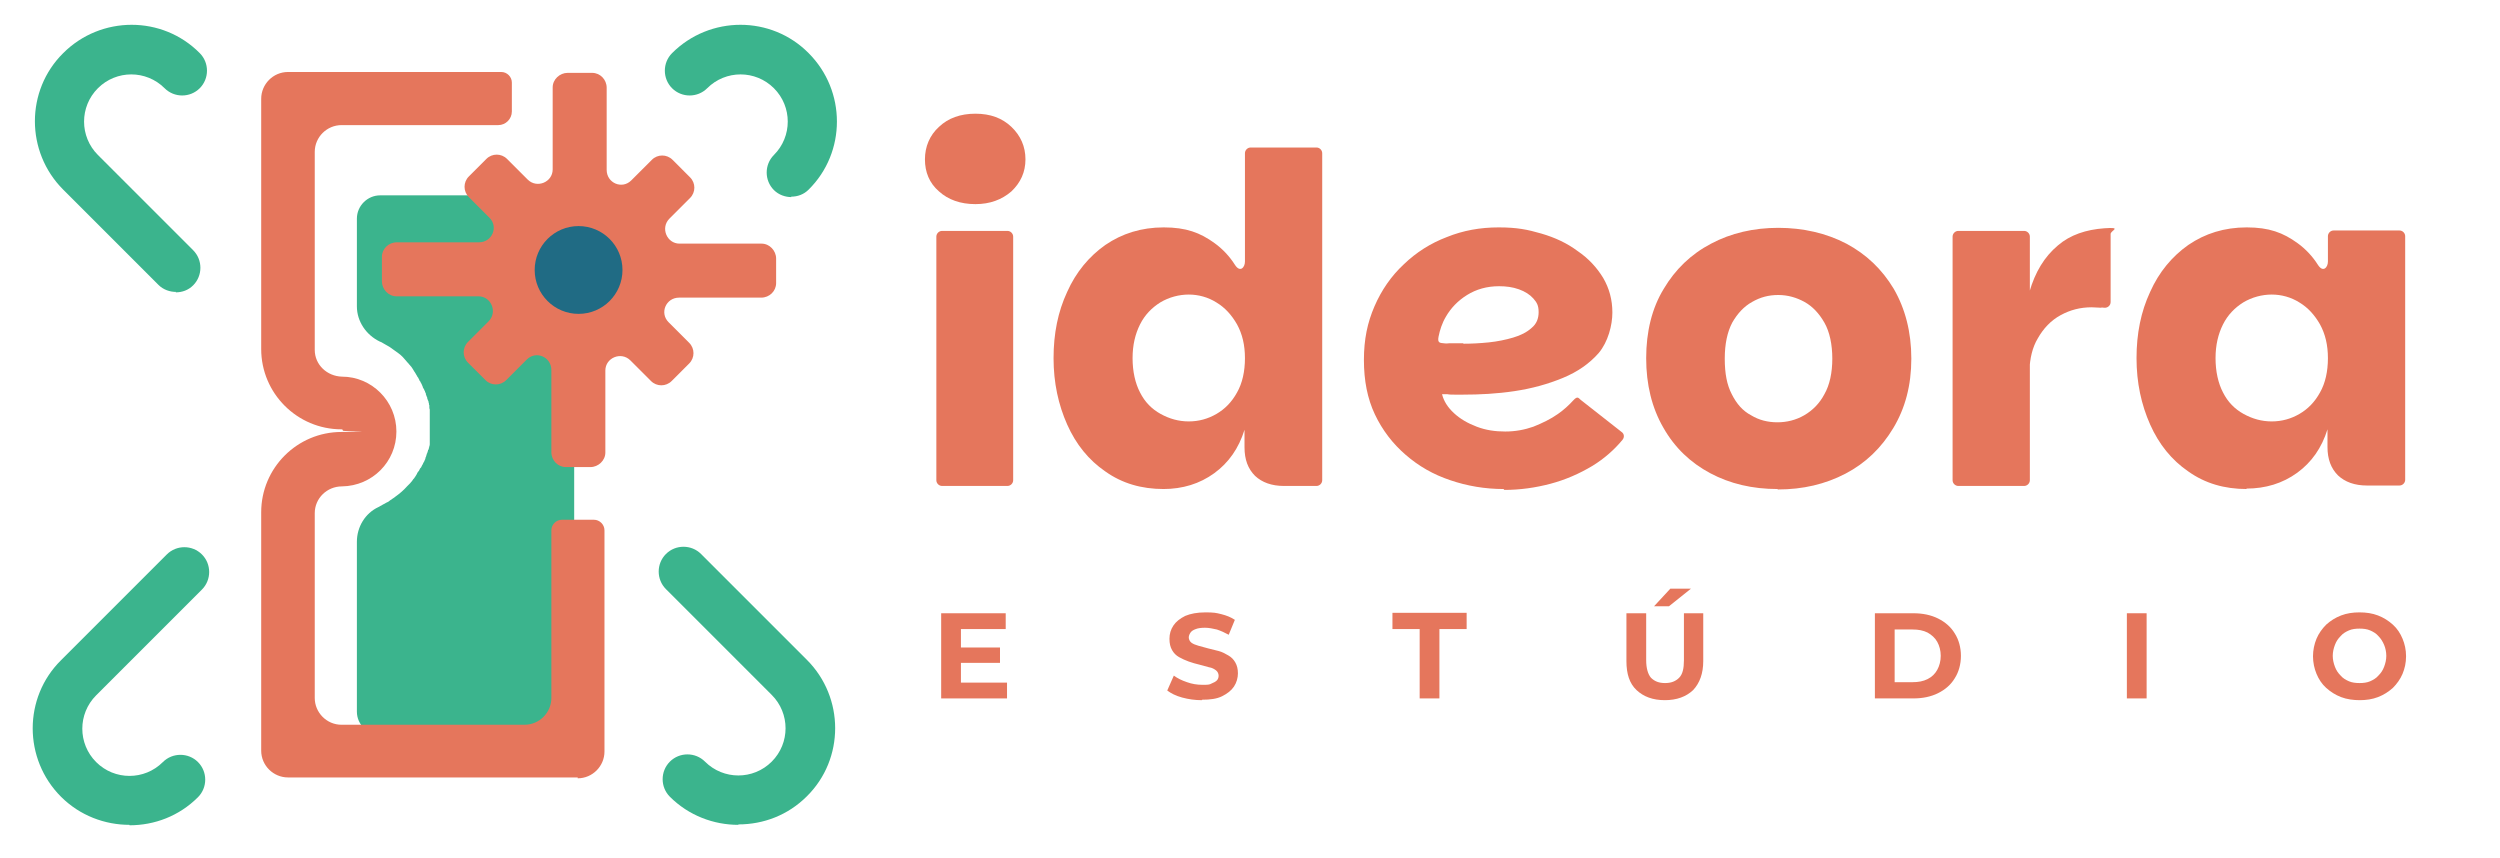 <svg xmlns="http://www.w3.org/2000/svg" id="Layer_1" viewBox="0 0 569.5 195.4"><defs><style>      .st0 {        fill: #206b84;      }      .st1 {        fill: #e5765c;      }      .st2 {        fill: #3bb48d;      }    </style></defs><g><g><path class="st2" d="M125.5,44.5h-38.9c-2.9,0-5.3,2.4-5.3,5.3v20c0,3.4,2.1,6.5,5.2,8s0,0,0,0c0,0,0,0,0,0,.3.1.5.2.8.4,0,0,0,0,0,0,.2.1.5.3.7.4,0,0,0,0,0,0,.2.1.5.3.7.4,0,0,0,0,0,0,.2.1.4.3.7.5l1.4,1c.7.5,1.2,1.1,1.8,1.8s.1.2.2.2c.1.2.3.3.4.5,0,0,.1.1.2.2.1.2.3.3.4.5,0,0,.1.2.2.3.1.2.2.3.3.5,0,0,.1.2.2.3.1.2.2.3.3.5,0,.1.1.2.2.3,0,.2.2.3.3.5,0,.1.1.2.2.4,0,.2.2.3.3.5,0,.1.1.3.2.4.1.2.2.5.3.7,0,.2.2.4.3.6,0,.1.1.3.2.4,0,.2.1.3.2.5,0,.1,0,.3.1.4,0,.2.1.3.2.5,0,.1,0,.3.1.4,0,.2.1.3.2.5,0,.1,0,.3.1.4,0,.2,0,.4.1.5,0,.1,0,.3,0,.4,0,.2,0,.4.1.6,0,.1,0,.3,0,.4,0,.2,0,.4,0,.6,0,.1,0,.3,0,.4,0,.2,0,.4,0,.7,0,.1,0,.2,0,.3,0,.3,0,.7,0,1,0,.3,0,.7,0,1,0,.1,0,.2,0,.3,0,.2,0,.4,0,.7,0,.1,0,.3,0,.4,0,.2,0,.4,0,.6,0,.1,0,.3,0,.4,0,.2,0,.4,0,.6,0,.1,0,.3,0,.4,0,.2,0,.4-.1.5,0,.1,0,.3-.1.4,0,.2,0,.4-.2.5,0,.1,0,.3-.1.4,0,.2-.1.4-.2.5,0,.1,0,.2-.1.4,0,.2-.2.4-.2.6,0,.1,0,.2-.1.3-.1.3-.2.5-.4.8,0,.1-.1.3-.2.4,0,.1-.2.3-.2.4,0,.1-.2.3-.3.4,0,.1-.2.3-.2.4,0,.1-.2.3-.3.4,0,.1-.2.2-.2.4-.1.2-.2.3-.3.5,0,.1-.2.2-.2.3-.1.2-.2.3-.4.5,0,0-.1.2-.2.3-.1.2-.3.3-.4.5,0,0-.1.1-.2.2-.2.2-.3.3-.5.5,0,0,0,0,0,0-.8.9-1.7,1.7-2.7,2.4,0,0,0,0,0,0-.2.2-.4.3-.7.5,0,0,0,0,0,0-.2.2-.5.3-.7.5,0,0,0,0,0,0-.2.2-.5.3-.7.4,0,0,0,0,0,0-.6.3-1.2.7-1.8,1-3,1.4-4.9,4.5-4.9,7.9v38.7c0,2.9,2.4,5.3,5.3,5.3h38.9c2.9,0,5.3-2.4,5.3-22.3V32.8c0,14.1-2.4,11.7-5.3,11.7Z"></path><path class="st1" d="M131.6,177.1h-66c-3.3,0-6.1-2.7-6.1-6.1v-54.3c0-10.1,8.2-18.3,18.3-18.3s.3-.1.3-.3-.1-.3-.3-.3c-10.1,0-18.3-8.2-18.3-18.3V22.5c0-3.3,2.7-6.1,6.1-6.1h48.6c1.3,0,2.4,1.1,2.4,2.4v6.6c0,1.7-1.4,3.1-3.1,3.1h-35.7c-3.3,0-6.1,2.7-6.1,6.1v45.1c0,3.4,2.8,6,6.2,6.1,6.8,0,12.4,5.6,12.4,12.5s-5.5,12.4-12.4,12.5c-3.4,0-6.2,2.7-6.2,6.1v42.1c0,3.3,2.7,6.1,6.1,6.1h41.7c3.3,0,6.1-2.7,6.1-6.1v-38.2c0-1.3,1.1-2.4,2.4-2.4h7.3c1.3,0,2.4,1.1,2.4,2.4v50.4c0,3.3-2.7,6.1-6.1,6.1Z"></path></g><g><path class="st1" d="M173.4,67.8h-18.7c-3,0-4.5,3.5-2.4,5.6l4.7,4.7c1.3,1.3,1.3,3.4,0,4.7l-4,4c-1.3,1.3-3.4,1.3-4.7,0l-4.7-4.7c-2.1-2.1-5.7-.6-5.7,2.3v18.7c0,1.8-1.6,3.3-3.4,3.3h-5.6c-1.8,0-3.3-1.5-3.3-3.4v-18.7c0-3-3.5-4.5-5.6-2.4l-4.7,4.7c-1.3,1.3-3.4,1.3-4.7,0l-4-4c-1.3-1.3-1.3-3.4,0-4.7l4.7-4.7c2.1-2.1.6-5.7-2.3-5.7h-18.7c-1.8,0-3.3-1.6-3.3-3.4v-5.6c0-1.8,1.5-3.3,3.4-3.3h18.7c3,0,4.5-3.5,2.4-5.6l-4.7-4.7c-1.3-1.3-1.3-3.4,0-4.7l4-4c1.3-1.3,3.4-1.3,4.7,0l4.7,4.7c2.1,2.1,5.7.6,5.7-2.3v-18.7c0-1.8,1.6-3.3,3.4-3.3h5.6c1.8,0,3.3,1.5,3.3,3.4v18.7c0,3,3.5,4.5,5.6,2.4l4.7-4.7c1.3-1.3,3.4-1.3,4.7,0l4,4c1.3,1.3,1.3,3.4,0,4.7l-4.7,4.7c-2.1,2.1-.6,5.7,2.3,5.7h18.7c1.8,0,3.3,1.6,3.3,3.4v5.6c0,1.8-1.5,3.3-3.4,3.3Z"></path><circle class="st0" cx="131.8" cy="61.5" r="10"></circle></g></g><g><g><path class="st1" d="M222.2,46.5c-3.4,0-6.2-1-8.3-2.9-2.2-1.9-3.2-4.4-3.2-7.3s1.1-5.5,3.2-7.4c2.1-2,4.9-3,8.3-3s6.1,1,8.2,3c2.1,2,3.2,4.5,3.2,7.4s-1.1,5.3-3.2,7.3c-2.2,1.9-4.9,2.9-8.2,2.9ZM213.3,109.4v-55.5c0-.7.6-1.3,1.3-1.3h14.9c.7,0,1.3.6,1.3,1.3v55.5c0,.7-.6,1.3-1.3,1.3h-14.9c-.7,0-1.3-.6-1.3-1.3Z"></path><path class="st1" d="M265.1,111.4c-5.1,0-9.5-1.3-13.3-4-3.8-2.6-6.7-6.2-8.7-10.7-2-4.5-3.1-9.5-3.1-15.1s1-10.6,3.1-15.1c2-4.5,5-8.1,8.7-10.7,3.8-2.6,8.2-4,13.3-4s8.3,1.2,11.6,3.6c1.8,1.3,3.4,3,4.6,4.9s2.3.6,2.3-.7v-24.7c0-.7.6-1.3,1.3-1.3h15c.7,0,1.3.6,1.3,1.3v74.5c0,.7-.6,1.3-1.3,1.3h-7.4c-2.8,0-5-.8-6.6-2.3-1.6-1.6-2.4-3.7-2.4-6.5v-4c-1.3,4.2-3.6,7.5-6.9,9.9-3.3,2.4-7.2,3.6-11.6,3.6ZM270.8,96c2.3,0,4.4-.6,6.3-1.7,1.9-1.1,3.5-2.7,4.7-4.9,1.2-2.1,1.8-4.8,1.8-7.8s-.6-5.5-1.8-7.7c-1.2-2.1-2.7-3.8-4.7-5-1.9-1.2-4.1-1.8-6.3-1.8s-4.5.6-6.5,1.8c-1.9,1.2-3.5,2.8-4.6,5-1.1,2.2-1.7,4.7-1.7,7.7s.6,5.7,1.7,7.8c1.1,2.2,2.7,3.8,4.7,4.9,2,1.1,4.1,1.7,6.4,1.7Z"></path><path class="st1" d="M342.5,111.4c-4.2,0-8.3-.7-12.1-2-3.9-1.3-7.2-3.2-10.2-5.8-2.9-2.5-5.3-5.6-7-9.2-1.7-3.6-2.5-7.7-2.5-12.4s.8-8.5,2.4-12.2c1.6-3.7,3.8-6.9,6.7-9.6,2.8-2.7,6.1-4.8,9.8-6.2,3.7-1.5,7.6-2.2,11.8-2.2s6.6.5,9.7,1.4c3.1.9,5.9,2.2,8.3,4,2.5,1.7,4.4,3.8,5.8,6.1,1.4,2.4,2.1,5,2.1,7.9s-1,6.7-3.1,9.2c-2.1,2.4-4.8,4.3-8.2,5.7-3.4,1.4-7,2.4-11,3-4,.6-7.9.8-11.8.8-.5,0-1.1,0-1.7,0-.7,0-1.3,0-1.8-.1-.6,0-1,0-1.2,0,.4,1.6,1.3,3,2.7,4.3,1.4,1.3,3.1,2.3,5.2,3.1,2.1.8,4.2,1.1,6.5,1.1s4.4-.4,6.4-1.1c2-.8,3.9-1.7,5.6-2.9,1.3-.9,2.5-2,3.5-3.1s1.2-.5,1.7-.1l9.3,7.3c.6.4.7,1.2.2,1.8-1.9,2.3-4.2,4.3-6.8,5.9-3,1.8-6.2,3.2-9.6,4.1-3.4.9-6.9,1.4-10.5,1.4ZM333.3,78.3c1.9,0,3.8-.1,5.8-.3,2-.2,3.9-.6,5.6-1.1,1.7-.5,3.1-1.2,4.2-2.2,1.1-.9,1.6-2.1,1.6-3.6s-.4-2.2-1.2-3.1c-.8-.9-1.9-1.6-3.3-2.1-1.4-.5-2.9-.7-4.5-.7-2.8,0-5.2.7-7.3,2-2.1,1.3-3.7,3-4.8,4.9-.9,1.5-1.4,3.1-1.7,4.6s.4,1.4,1.2,1.5.8,0,1.2,0c1.1,0,2.2,0,3.3,0Z"></path><path class="st1" d="M404.9,111.4c-5.7,0-10.8-1.2-15.3-3.6-4.5-2.4-8.1-5.8-10.7-10.4-2.6-4.5-3.9-9.8-3.9-15.8s1.3-11.4,4-15.8c2.6-4.4,6.2-7.9,10.8-10.3,4.5-2.4,9.7-3.6,15.3-3.6s10.9,1.2,15.5,3.6c4.5,2.4,8.1,5.8,10.8,10.3,2.6,4.5,4,9.8,4,15.9s-1.4,11.3-4.1,15.8c-2.7,4.5-6.3,8-10.9,10.4-4.6,2.4-9.7,3.6-15.4,3.6ZM404.9,96.2c2.1,0,4.2-.5,6.1-1.6,1.9-1.1,3.5-2.7,4.6-4.8,1.2-2.1,1.8-4.9,1.8-8.1s-.6-6.1-1.8-8.2c-1.2-2.1-2.7-3.7-4.5-4.7-1.8-1-3.8-1.6-6-1.6s-4.1.5-6,1.6c-1.8,1-3.3,2.6-4.5,4.7-1.1,2.1-1.7,4.8-1.7,8.2s.5,6,1.6,8.1c1.1,2.2,2.5,3.8,4.4,4.8,1.8,1.1,3.8,1.6,6,1.6Z"></path><path class="st1" d="M444.8,109.4v-55.5c0-.7.6-1.3,1.3-1.3h15c.7,0,1.3.6,1.3,1.3v55.5c0,.7-.6,1.3-1.3,1.3h-15c-.7,0-1.3-.6-1.3-1.3ZM459.8,84.2l2.5-17.5c0,0,0-.1,0-.2,1.3-4.5,3.4-8,6.5-10.6,2.8-2.4,6.4-3.6,10.6-3.9s1.4.5,1.4,1.3v15.5c0,.8-.7,1.4-1.5,1.3s-.5,0-.7,0c-.7,0-1.4-.1-2.1-.1-2.6,0-4.9.6-7.1,1.8-2.2,1.2-3.9,3-5.2,5.3-1.2,2-1.8,4.5-1.9,7.4s-.6,1.2-1.3,1.2h0c-.8,0-1.4-.7-1.3-1.5Z"></path><path class="st1" d="M511.8,111.4c-5.1,0-9.5-1.3-13.3-4-3.8-2.6-6.7-6.2-8.7-10.7-2-4.5-3.1-9.5-3.1-15.1s1-10.6,3.1-15.1c2-4.5,5-8.1,8.7-10.7,3.8-2.6,8.2-4,13.3-4s8.3,1.2,11.6,3.6c1.8,1.3,3.4,3,4.6,4.9s2.3.6,2.3-.7v-5.8c0-.7.6-1.3,1.3-1.3h15c.7,0,1.3.6,1.3,1.3v55.5c0,.7-.6,1.3-1.3,1.3h-7.4c-2.8,0-5-.8-6.6-2.3-1.6-1.6-2.4-3.7-2.4-6.5v-4c-1.3,4.2-3.6,7.5-6.9,9.9-3.3,2.4-7.2,3.6-11.6,3.6ZM517.5,96c2.3,0,4.4-.6,6.3-1.7,1.9-1.1,3.5-2.7,4.7-4.9,1.2-2.1,1.8-4.8,1.8-7.8s-.6-5.5-1.8-7.7c-1.2-2.1-2.7-3.8-4.7-5-1.9-1.2-4.1-1.8-6.3-1.8s-4.5.6-6.5,1.8c-1.9,1.2-3.5,2.8-4.6,5-1.1,2.2-1.7,4.7-1.7,7.7s.6,5.7,1.7,7.8c1.1,2.2,2.7,3.8,4.7,4.9,2,1.1,4.1,1.7,6.4,1.7Z"></path></g><g><path class="st1" d="M218.8,155.5h10.6v3.6h-15v-19.4h14.7v3.6h-10.2v12.2ZM218.5,147.5h9.3v3.5h-9.3v-3.5Z"></path><path class="st1" d="M273.8,159.5c-1.6,0-3-.2-4.5-.6s-2.6-1-3.4-1.6l1.5-3.4c.8.6,1.8,1.1,3,1.5,1.1.4,2.3.6,3.5.6s1.6,0,2.1-.3c.5-.2.9-.4,1.2-.7.3-.3.4-.7.4-1.1s-.2-.9-.6-1.2c-.4-.3-.9-.6-1.6-.7-.7-.2-1.4-.4-2.2-.6-.8-.2-1.6-.4-2.4-.7-.8-.3-1.5-.6-2.2-1-.7-.4-1.2-.9-1.6-1.6-.4-.7-.6-1.5-.6-2.6s.3-2.1.9-3c.6-.9,1.5-1.6,2.7-2.2,1.2-.5,2.7-.8,4.6-.8s2.4.1,3.6.4c1.2.3,2.2.7,3.1,1.3l-1.4,3.4c-.9-.5-1.8-.9-2.7-1.2-.9-.2-1.8-.4-2.7-.4s-1.6.1-2.1.3c-.6.2-1,.5-1.2.8-.2.3-.4.7-.4,1.1s.2.9.6,1.2c.4.3.9.5,1.6.7.7.2,1.4.4,2.2.6.8.2,1.6.4,2.4.6.8.2,1.5.6,2.2,1,.7.4,1.2.9,1.6,1.6.4.7.6,1.5.6,2.5s-.3,2.1-.9,3c-.6.9-1.5,1.6-2.7,2.2-1.2.6-2.7.8-4.6.8Z"></path><path class="st1" d="M323.4,159.1v-15.8h-6.2v-3.7h16.9v3.7h-6.2v15.8h-4.5Z"></path><path class="st1" d="M379.3,159.5c-2.8,0-4.9-.8-6.5-2.3-1.6-1.5-2.3-3.7-2.3-6.6v-10.9h4.5v10.7c0,1.8.4,3.2,1.1,4,.8.8,1.8,1.2,3.2,1.2s2.4-.4,3.2-1.2c.8-.8,1.1-2.1,1.1-4v-10.7h4.4v10.9c0,2.8-.8,5-2.3,6.6-1.6,1.5-3.7,2.3-6.5,2.3ZM376.8,138.1l3.7-4h4.7l-5,4h-3.4Z"></path><path class="st1" d="M427.1,159.1v-19.4h8.8c2.1,0,4,.4,5.6,1.2,1.6.8,2.9,1.9,3.8,3.4.9,1.4,1.4,3.2,1.4,5.1s-.5,3.7-1.4,5.1c-.9,1.5-2.2,2.6-3.8,3.4-1.6.8-3.5,1.2-5.6,1.2h-8.8ZM431.6,155.4h4.1c1.3,0,2.4-.2,3.4-.7,1-.5,1.7-1.2,2.2-2.1s.8-2,.8-3.2-.3-2.3-.8-3.2-1.3-1.6-2.2-2.1c-1-.5-2.1-.7-3.4-.7h-4.1v12Z"></path><path class="st1" d="M484.5,159.1v-19.4h4.5v19.4h-4.5Z"></path><path class="st1" d="M537.6,159.5c-1.5,0-3-.2-4.3-.7-1.3-.5-2.4-1.2-3.4-2.1-1-.9-1.7-2-2.2-3.2-.5-1.2-.8-2.6-.8-4s.3-2.8.8-4c.5-1.2,1.3-2.3,2.2-3.2,1-.9,2.1-1.6,3.4-2.1,1.3-.5,2.7-.7,4.2-.7s2.9.2,4.2.7c1.3.5,2.4,1.2,3.4,2.1,1,.9,1.7,2,2.2,3.2.5,1.2.8,2.5.8,4s-.3,2.8-.8,4c-.5,1.2-1.3,2.3-2.2,3.2-1,.9-2.1,1.6-3.4,2.1-1.3.5-2.7.7-4.2.7ZM537.5,155.6c.9,0,1.7-.1,2.4-.4.7-.3,1.4-.7,1.9-1.3.6-.6,1-1.2,1.3-2,.3-.8.5-1.6.5-2.5s-.2-1.8-.5-2.5-.7-1.4-1.3-2c-.5-.6-1.2-1-1.9-1.3s-1.5-.4-2.4-.4-1.7.1-2.4.4c-.7.3-1.4.7-1.9,1.3-.6.6-1,1.2-1.3,2s-.5,1.6-.5,2.5.2,1.7.5,2.5.7,1.4,1.3,2c.5.6,1.2,1,1.9,1.3.7.3,1.5.4,2.4.4Z"></path></g></g><g><path class="st2" d="M180.3,44.9c-1.4,0-2.9-.5-4-1.6-2.2-2.2-2.2-5.8,0-8,4.2-4.2,4.2-11,0-15.2-4.2-4.2-11-4.2-15.2,0-2.2,2.2-5.8,2.2-8,0-2.2-2.2-2.2-5.8,0-8,8.6-8.6,22.6-8.6,31.1,0,8.6,8.6,8.6,22.6,0,31.1-1.1,1.1-2.5,1.6-4,1.6Z"></path><path class="st2" d="M29.5,187.9c-5.6,0-11.3-2.1-15.6-6.4-8.6-8.6-8.6-22.6,0-31.1l24.1-24.1c2.2-2.2,5.8-2.2,8,0,2.2,2.2,2.2,5.8,0,8l-24.1,24.1c-4.2,4.2-4.2,11,0,15.2,4.2,4.2,11,4.2,15.2,0,2.2-2.2,5.8-2.2,8,0,2.2,2.2,2.2,5.8,0,8-4.3,4.3-9.9,6.4-15.6,6.4Z"></path></g><g><path class="st2" d="M40.1,66.5c-1.4,0-2.9-.5-4-1.6l-21.7-21.7c-8.6-8.6-8.6-22.6,0-31.1,8.6-8.6,22.6-8.6,31.1,0,2.2,2.2,2.2,5.8,0,8-2.2,2.2-5.8,2.2-8,0-4.2-4.2-11-4.2-15.2,0-4.2,4.2-4.2,11,0,15.2l21.7,21.7c2.2,2.2,2.2,5.8,0,8-1.1,1.1-2.5,1.6-4,1.6Z"></path><path class="st2" d="M168.2,187.9c-5.6,0-11.3-2.1-15.6-6.4-2.2-2.2-2.2-5.8,0-8,2.2-2.2,5.8-2.2,8,0,4.2,4.2,11,4.2,15.2,0,4.2-4.2,4.2-11,0-15.2l-24.1-24.1c-2.2-2.2-2.2-5.8,0-8,2.2-2.2,5.8-2.2,8,0l24.1,24.1c8.6,8.6,8.6,22.6,0,31.1-4.3,4.3-9.9,6.4-15.6,6.4Z"></path></g></svg>